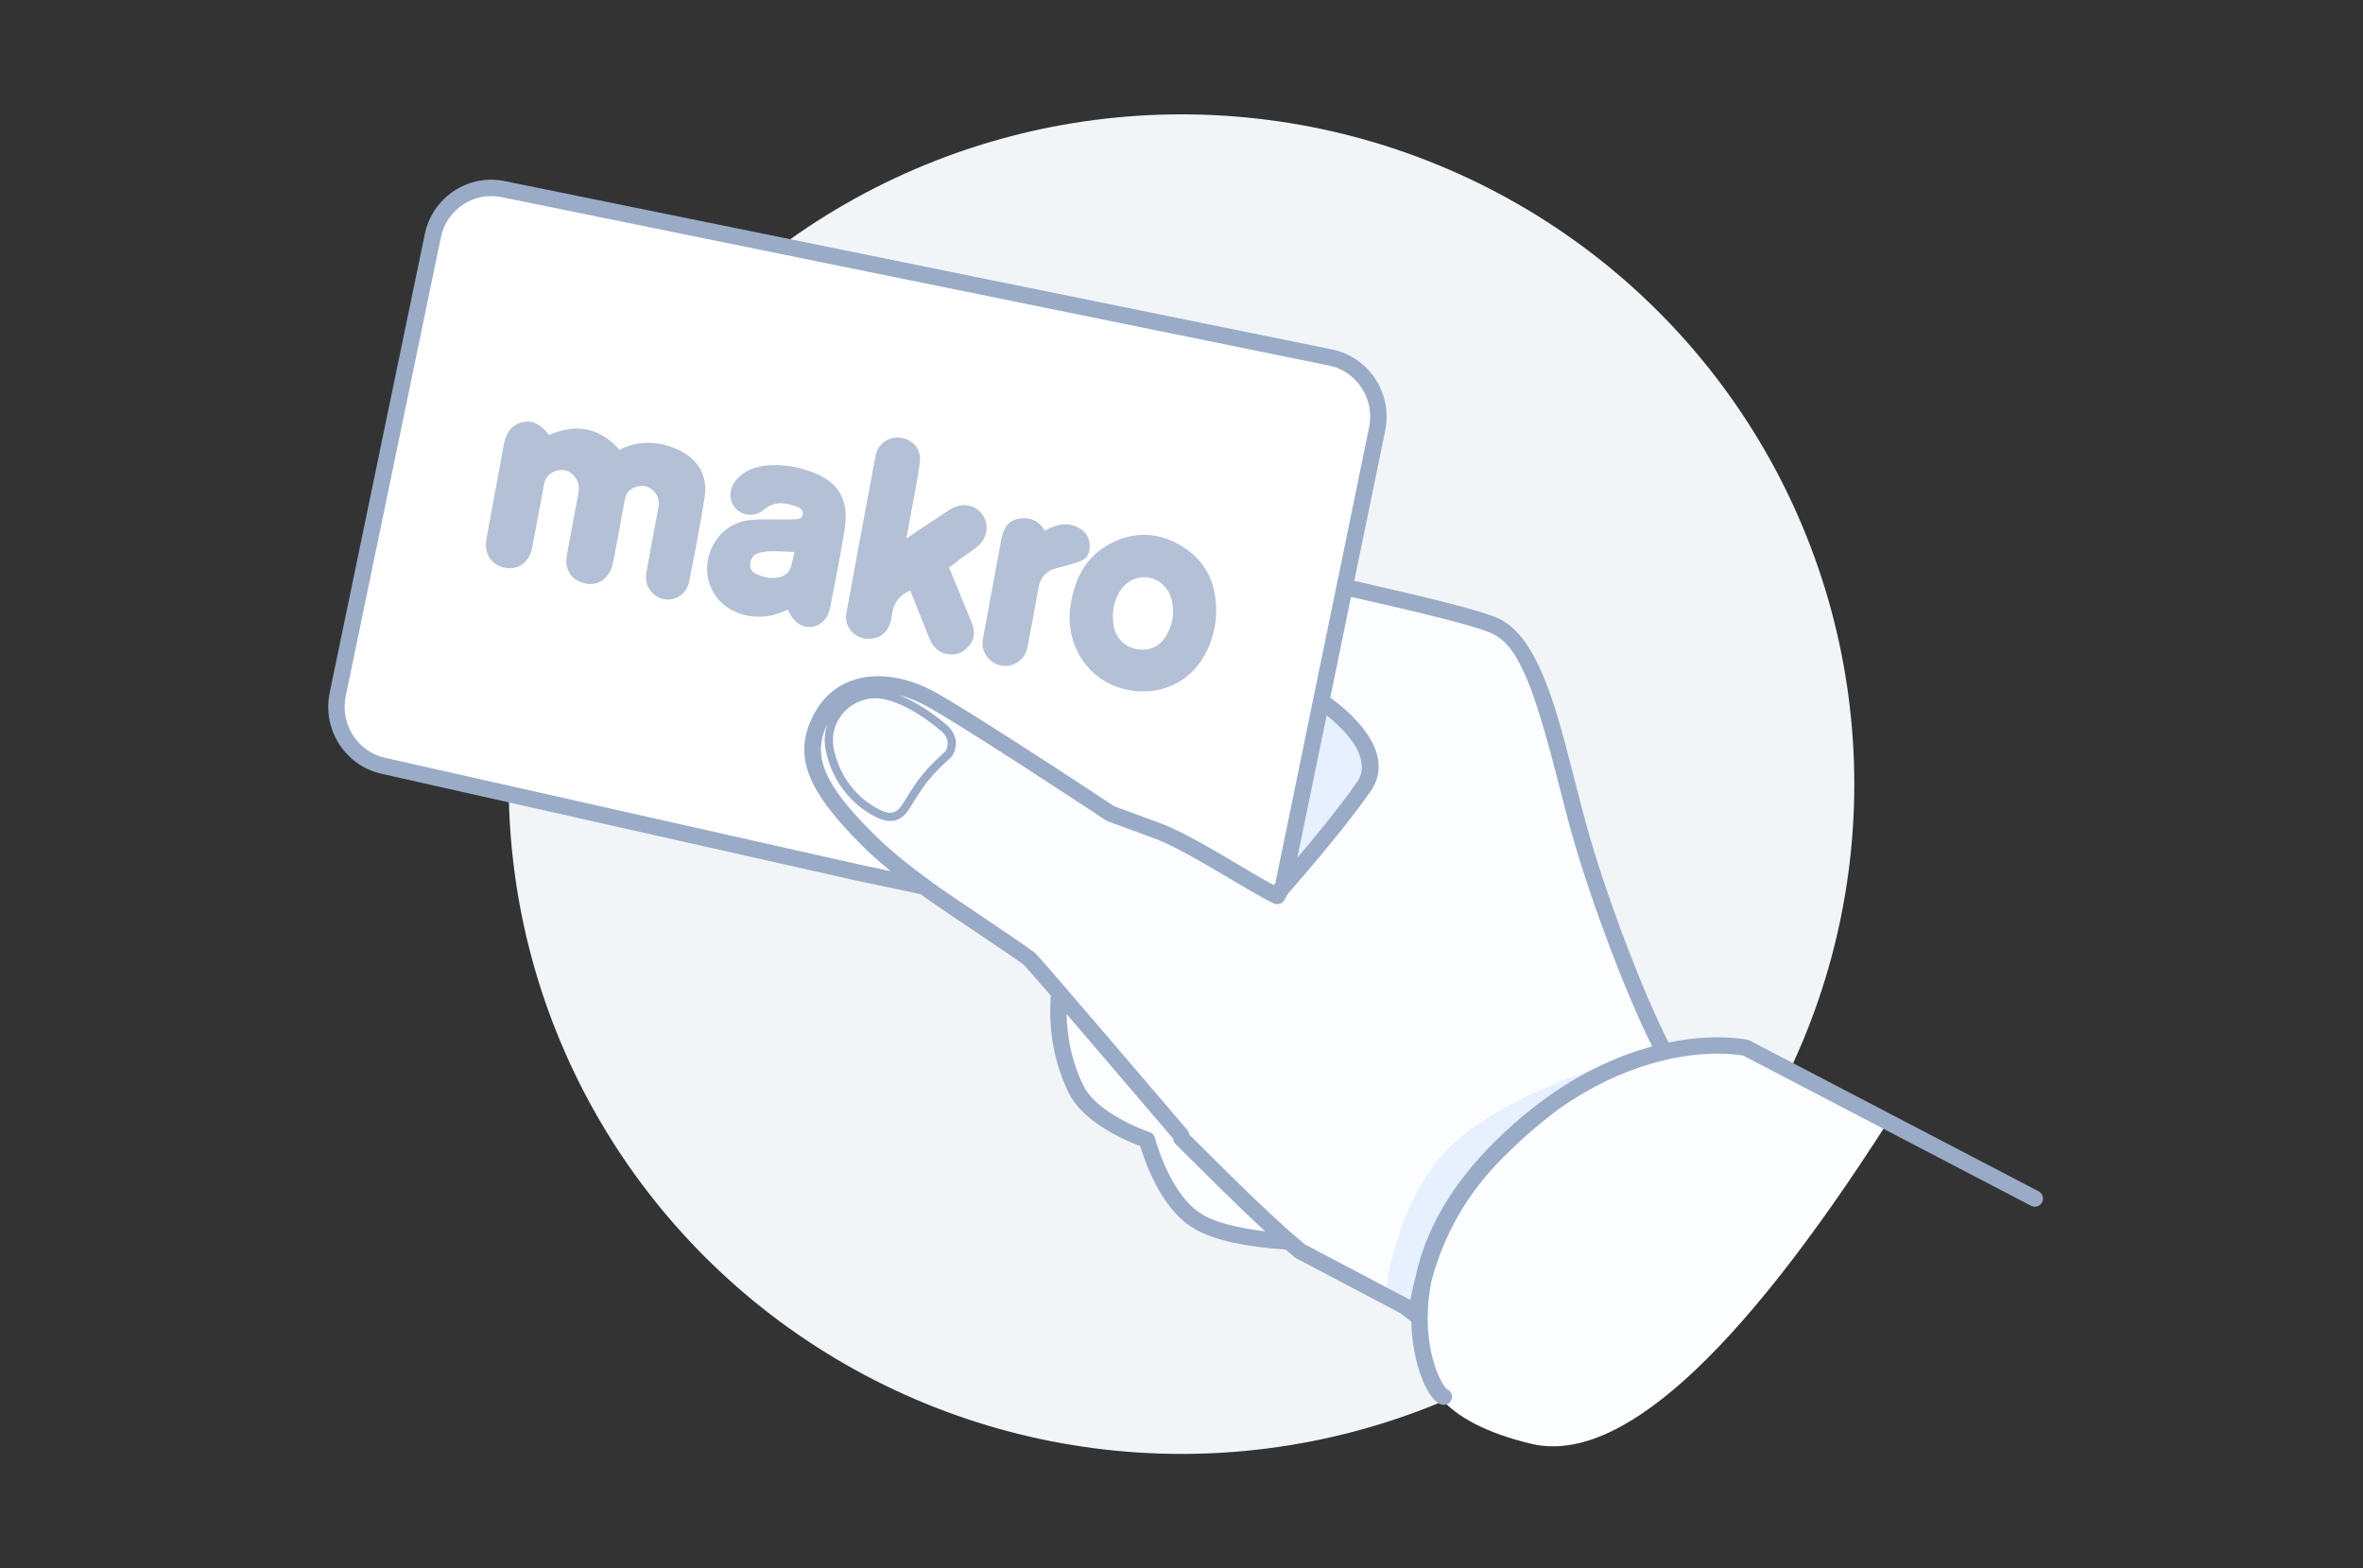 <?xml version="1.0" encoding="UTF-8"?>
<svg width="226px" height="150px" viewBox="0 0 226 150" version="1.1" xmlns="http://www.w3.org/2000/svg" xmlns:xlink="http://www.w3.org/1999/xlink">
    <rect x="0" y="0" width="226" height="150" fill="#333333" stroke="none"/>
    <title> get-your-card-makro 2</title>
    <g id="CMSDT-3260-Become-a-Customer" stroke="none" stroke-width="1" fill="none" fill-rule="evenodd">
        <g id="PAGE_Become-a-Customer-1440" transform="translate(-1161, -973)">
            <g id="Group-2" transform="translate(252, 829)">
                <g id="-get-your-card-makro" transform="translate(909, 144)">
                    <ellipse id="background" fill="#F2F5F8" cx="113" cy="75" rx="64.347" ry="64.062"></ellipse>
                    <g id="image" transform="translate(113.262, 78.125) scale(-1, 1) translate(-113.262, -78.125) translate(31.127, 17.188)">
                        <path d="M93.269,35.156 L73.912,67.448 L78.12,65.748 L89.061,60.65 L101.685,52.152 C106.735,48.753 110.662,47.62 113.467,48.753 C117.675,50.452 118.938,53.851 116.413,58.1 C113.888,62.349 108.839,67.023 103.789,69.997 C100.423,71.98 96.916,74.813 93.269,78.495 C94.111,81.044 94.111,83.452 93.269,85.718 C92.427,87.984 89.903,90.109 85.695,92.092 C85.695,93.791 84.853,95.774 83.17,98.04 C81.487,100.306 77.699,101.581 71.808,101.864 L71.808,101.864 L66.672,104.552 L66.718,104.688 L58.938,108.984 C60.65,114.902 57.337,118.872 48.998,120.896 C40.659,122.92 29.296,112.7 14.91,90.234 L28.595,82.812 L34.088,82.812 L36.49,83.984 L39.173,78.196 L41.932,71.697 C45.796,58.877 48.166,50.719 49.043,47.221 L49.085,47.053 C49.927,43.654 53.013,41.53 58.343,40.68 L58.343,40.68 L93.269,35.156 Z" id="hand" fill="#FCFDFF" fill-rule="nonzero"></path>
                        <path d="M73.231,68.75 L63.562,23.741 C63.562,19.824 65.174,17.559 68.397,16.947 C71.619,16.335 97.892,10.956 147.214,0.812 C150.857,0.529 153.239,2.227 154.36,5.907 C155.481,9.587 158.423,24.024 163.187,49.218 C163.467,53.181 162.066,55.587 158.984,56.436 C155.901,57.285 138.806,61.107 107.7,67.901 C112.184,64.568 115.126,61.454 116.528,58.559 C118.629,54.217 116.528,50.067 114.426,49.218 C112.324,48.368 108.541,48.184 104.337,50.916 C101.535,52.738 96.631,55.993 89.625,60.682 L81.638,63.655 L73.231,68.75 Z" id="card" fill="#FFFFFF" fill-rule="nonzero"></path>
                        <path d="M59.753,107.812 C59.752,107.812 62.778,105.891 62.778,105.891 C62.778,105.891 61.734,96.952 56.212,92.041 C50.733,87.169 40.959,84.418 40.806,84.375 C44.213,85.825 48.048,88.275 51.976,92.161 C56.898,97.032 59.07,102.4 59.752,107.812 L59.753,107.812 Z M72.979,67.969 C72.979,67.969 67.823,62.186 64.941,58.02 C63.14,55.415 65.724,52.242 68.856,50" id="shadow" fill="#E6F0FF"></path>
                        <path d="M154.768,5.201 L163.872,49.097 C164.595,52.615 162.339,56.093 158.858,56.829 L113.585,67.018 L107.347,68.336 C107.081,68.53 106.81,68.726 106.533,68.923 C104.585,70.312 97.774,74.78 97.439,75.135 C97.187,75.401 96.298,76.42 94.894,78.05 L94.892,78.037 C94.9,78.11 94.911,78.238 94.923,78.417 C95.078,80.913 94.733,83.885 93.465,86.751 C93.376,86.952 93.283,87.151 93.186,87.347 C92.54,88.653 91.325,89.79 89.712,90.79 C88.888,91.301 88.009,91.744 87.131,92.119 C86.848,92.239 86.584,92.345 86.343,92.435 C86.254,92.737 86.147,93.07 86.02,93.429 C85.653,94.467 85.2,95.505 84.654,96.48 C83.683,98.213 82.524,99.559 81.14,100.359 C79.202,101.48 76.097,102.079 72.436,102.329 C72.145,102.581 71.858,102.826 71.57,103.068 L71.431,103.161 L61.474,108.406 L60.431,109.211 L60.42,109.22 C60.341,113.118 58.894,116.809 57.501,117.163 C57.081,117.27 56.653,117.017 56.546,116.599 C56.439,116.181 56.693,115.756 57.113,115.649 C57.04,115.668 57.031,115.673 57.051,115.655 C57.119,115.588 57.206,115.481 57.301,115.341 C57.531,115.001 57.773,114.52 57.991,113.949 C58.532,112.53 58.857,110.768 58.854,108.859 C58.852,107.685 58.731,106.498 58.485,105.305 C57.318,100.949 55.088,96.95 51.654,93.529 C49.821,91.703 47.985,90.111 46.145,88.766 C43.245,86.746 40.306,85.358 37.375,84.519 C34.175,83.603 31.386,83.437 29.205,83.698 C28.967,83.726 28.788,83.754 28.673,83.775 L1.149,98.14 C0.765,98.34 0.291,98.193 0.09,97.81 C-0.112,97.428 0.037,96.956 0.42,96.756 L28.043,82.34 C28.104,82.308 28.169,82.284 28.236,82.269 C28.384,82.236 28.647,82.191 29.018,82.146 C30.919,81.919 33.216,81.987 35.804,82.523 C38.17,77.976 41.705,68.691 43.54,62.183 L43.665,61.736 C43.955,60.689 44.239,59.601 44.685,57.855 C44.773,57.509 44.773,57.509 44.862,57.163 C46.122,52.225 46.782,49.944 47.722,47.652 C48.997,44.54 50.46,42.591 52.376,41.836 C54.241,41.102 58.501,40.03 65.87,38.368 L62.912,23.984 C62.19,20.466 64.444,16.988 67.94,16.248 L147.101,0.139 C150.598,-0.601 154.042,1.679 154.768,5.201 Z M66.186,39.898 L66.515,39.825 C59.071,41.5 54.732,42.589 52.953,43.289 C50.318,44.327 48.832,47.953 46.383,57.548 C46.295,57.894 46.295,57.894 46.206,58.24 C45.694,60.248 45.393,61.393 45.051,62.606 C43.235,69.047 39.794,78.127 37.374,82.9 C37.518,82.936 37.663,82.976 37.809,83.018 C42.751,84.433 47.69,87.314 52.414,91.987 C56.652,96.18 59.099,100.585 60.011,104.936 C60.207,105.671 60.375,106.417 60.514,107.17 L60.566,107.13 L60.68,107.057 L70.622,101.82 C71.639,100.964 72.663,100.054 73.747,99.05 C74.901,97.98 76.098,96.827 77.62,95.328 C77.966,94.987 78.753,94.207 79.563,93.403 L80.005,92.965 C80.67,92.306 81.299,91.682 81.656,91.328 C81.669,91.177 81.729,91.027 81.837,90.901 C81.865,90.868 81.865,90.868 81.998,90.711 C82.181,90.497 82.181,90.497 82.455,90.175 C82.947,89.598 83.496,88.955 84.086,88.263 C85.775,86.284 87.465,84.306 89.045,82.459 L89.093,82.403 C93.192,77.614 95.802,74.587 96.296,74.064 C96.558,73.787 98.766,72.29 101.012,70.779 L101.551,70.416 C103.252,69.272 104.888,68.174 105.619,67.653 C107.605,66.237 109.286,64.925 110.666,63.687 C111.049,63.344 111.406,63.008 111.737,62.68 C116.565,57.896 117.798,55.141 116.261,52.049 C116.543,52.856 116.612,53.776 116.383,54.768 C115.962,56.595 115.124,58.064 113.993,59.22 C113.226,60.002 112.483,60.509 111.674,60.928 C110.374,61.599 109.291,61.508 108.429,60.17 C108.377,60.089 108.324,60.005 108.267,59.915 C108.214,59.829 108.159,59.741 108.09,59.628 C106.942,57.753 106.285,56.908 104.412,55.214 L104.359,55.155 C104.304,55.08 104.232,54.957 104.162,54.794 C103.826,54.014 103.896,53.147 104.64,52.361 C104.723,52.273 104.813,52.187 104.912,52.104 C106.371,50.871 107.932,49.865 109.421,49.298 C108.488,49.531 107.512,49.927 106.52,50.489 C105.019,51.341 102.308,53.034 98.746,55.325 C98.559,55.445 98.559,55.445 98.372,55.565 C96.43,56.816 94.372,58.156 92.329,59.496 C91.613,59.965 90.951,60.4 90.358,60.791 C90.151,60.928 90.028,61.009 89.808,61.154 C89.762,61.184 89.73,61.206 89.706,61.222 L89.627,61.273 C89.623,61.276 89.619,61.279 89.614,61.282 C89.564,61.316 89.509,61.343 89.452,61.364 L85.031,62.988 C83.804,63.439 82.219,64.256 80.037,65.518 C79.743,65.688 79.437,65.867 79.101,66.065 C78.85,66.212 76.666,67.509 76.076,67.853 C74.994,68.483 74.21,68.912 73.578,69.211 C73.202,69.389 72.752,69.244 72.553,68.881 C72.489,68.765 72.39,68.588 72.287,68.414 C72.271,68.387 72.271,68.387 72.255,68.36 C72.237,68.329 72.219,68.3 72.203,68.273 C72.136,68.198 72.055,68.105 71.961,67.999 C71.62,67.61 71.24,67.173 70.831,66.697 C69.662,65.337 68.492,63.937 67.4,62.574 C67.074,62.168 66.76,61.771 66.457,61.383 C65.626,60.316 64.899,59.336 64.295,58.463 C62.396,55.718 64.25,52.411 68.167,49.533 L66.186,39.898 Z M93.385,79.804 L93.211,80.005 C92.347,81.012 91.367,82.155 90.288,83.417 L90.24,83.473 C88.66,85.319 86.97,87.297 85.283,89.274 C84.692,89.967 84.144,90.61 83.652,91.186 C83.378,91.508 83.378,91.508 83.195,91.722 L83.179,91.743 C83.169,91.928 83.092,92.111 82.949,92.253 C82.643,92.555 81.776,93.414 80.891,94.292 L80.45,94.73 C79.72,95.454 79.04,96.127 78.724,96.439 C77.192,97.948 75.984,99.111 74.816,100.194 L74.397,100.581 C76.922,100.283 79.032,99.771 80.352,99.008 C81.454,98.37 82.438,97.228 83.283,95.719 C83.782,94.829 84.2,93.87 84.54,92.91 C84.659,92.574 84.759,92.263 84.841,91.984 C84.889,91.82 84.92,91.705 84.934,91.649 C85,91.389 85.193,91.181 85.449,91.096 C85.496,91.081 85.592,91.047 85.731,90.996 C85.966,90.908 86.229,90.804 86.512,90.683 C87.322,90.337 88.132,89.929 88.883,89.463 C90.27,88.604 91.285,87.653 91.779,86.656 C91.866,86.48 91.949,86.302 92.029,86.122 C92.969,83.997 93.353,81.781 93.385,79.804 Z M147.421,1.669 L68.261,17.778 C65.618,18.337 63.899,20.989 64.45,23.671 L73.415,67.258 L73.467,67.339 C73.508,67.384 73.541,67.422 73.566,67.45 L73.575,67.462 L73.76,67.364 C74.187,67.134 74.688,66.851 75.284,66.504 C75.506,66.374 75.96,66.107 76.451,65.816 L77.008,65.486 C77.623,65.122 78.181,64.792 78.303,64.72 C78.641,64.521 78.951,64.339 79.249,64.167 C81.505,62.862 83.151,62.013 84.488,61.522 L88.822,59.93 C88.848,59.913 88.884,59.889 88.941,59.852 C89.161,59.706 89.284,59.625 89.492,59.488 C90.086,59.097 90.749,58.66 91.465,58.191 C93.512,56.849 95.574,55.506 97.519,54.254 C97.707,54.133 97.707,54.133 97.894,54.012 C101.482,51.705 104.208,50.003 105.743,49.132 C110.477,46.445 115.251,47.066 117.415,50.881 C119.71,54.928 118.322,58.36 112.844,63.787 C112.494,64.134 112.118,64.488 111.717,64.848 C111.247,65.269 110.745,65.697 110.212,66.134 L113.249,65.492 L158.522,55.303 C161.165,54.744 162.885,52.092 162.335,49.412 L153.231,5.516 C152.679,2.838 150.067,1.109 147.421,1.669 Z M65.587,57.576 C66.173,58.423 66.883,59.38 67.697,60.425 C67.995,60.807 68.305,61.199 68.626,61.6 C69.488,62.674 70.399,63.773 71.32,64.858 L68.516,51.235 C65.626,53.53 64.425,55.896 65.587,57.576 Z M111.064,49.647 C109.325,49.938 107.285,51.123 105.42,52.699 C105.343,52.764 105.274,52.83 105.211,52.896 C104.704,53.432 104.661,53.97 104.883,54.487 C104.918,54.568 104.951,54.63 104.975,54.668 C106.883,56.398 107.584,57.299 108.76,59.221 C108.828,59.332 108.882,59.419 108.934,59.502 C108.988,59.589 109.039,59.67 109.089,59.748 C109.694,60.686 110.333,60.74 111.312,60.234 C112.053,59.851 112.731,59.389 113.431,58.674 C114.465,57.618 115.23,56.276 115.619,54.593 C116.332,51.5 113.581,49.226 111.064,49.647 Z" id="outlines" fill="#99ABC7"></path>
                        <path d="M130.206,26.502 C130.894,25.62 131.672,24.972 132.823,24.972 C133.774,24.972 134.461,25.431 134.76,26.254 C135.067,27.092 134.917,27.544 134.057,28.243 C133.601,28.622 133.137,28.986 132.659,29.343 C131.829,29.97 131.552,30.778 131.784,31.791 C132.218,33.656 132.629,35.521 133.026,37.394 C133.273,38.567 132.666,39.601 131.575,39.965 C130.662,40.271 129.518,39.827 129.025,38.953 C128.905,38.734 128.823,38.479 128.771,38.231 C128.075,35.128 127.395,32.024 126.707,28.921 C126.497,27.988 126.527,27.077 127.38,26.48 C128.255,25.868 129.212,25.795 130.206,26.502 M139.127,30.713 C139.277,31.252 139.486,31.776 139.792,32.265 C140.443,33.292 141.535,33.751 142.679,33.503 C143.935,33.234 144.698,32.381 144.833,31.099 C144.96,29.897 144.676,28.804 143.935,27.828 C142.761,26.276 140.534,26.298 139.516,27.871 C138.948,28.746 138.955,29.715 139.127,30.713 M143.397,37.43 C139.74,38.166 136.264,35.915 135.276,32.163 C134.618,29.664 134.768,27.267 136.457,25.198 C138.08,23.202 140.264,22.371 142.828,22.743 C145.454,23.121 147.21,24.666 148.242,27.056 C148.819,28.389 149.057,29.78 148.953,31.216 C148.736,34.385 146.567,36.789 143.397,37.43 M108.962,37.729 C107.849,38.18 106.771,38.443 105.897,39.12 C105.493,39.441 105.351,39.849 105.485,40.359 C105.612,40.818 105.92,41.102 106.375,41.109 C107.16,41.124 107.938,41 108.589,40.512 C109.628,39.74 109.082,38.749 108.962,37.729 M110.518,43.054 C108.731,45.262 105.59,45.874 103.511,44.446 C100.73,42.537 100.894,38.246 103.803,36.614 C105.029,35.929 106.368,35.507 107.632,34.902 C107.983,34.734 108.424,34.581 108.282,34.093 C108.147,33.627 107.699,33.642 107.302,33.671 C106.188,33.744 105.239,34.035 104.693,35.15 C104.214,36.126 103.116,36.49 102.188,36.111 C101.313,35.747 100.834,34.727 101.103,33.707 C101.44,32.447 102.337,31.645 103.451,31.07 C104.738,30.407 106.151,30.094 107.587,30.035 C110.323,29.926 111.871,31.157 112.559,33.969 C113.135,36.33 113.628,38.712 114.137,41.087 C114.294,41.823 114.339,42.581 113.808,43.222 C112.985,44.213 111.669,44.162 110.518,43.054 M123.162,33.328 C124.538,34.691 125.884,36.024 127.231,37.357 C127.881,38.006 128.105,38.771 127.792,39.623 C127.469,40.504 126.796,40.978 125.854,41.065 C125.009,41.138 124.427,40.665 123.888,40.118 C122.788,39.011 121.697,37.904 120.598,36.803 C119.745,37.678 119.581,38.618 119.917,39.769 C120.314,41.102 119.843,42.085 118.803,42.581 C117.6,43.149 116.118,42.515 115.828,41.226 C114.698,36.235 113.599,31.23 112.507,26.232 C112.253,25.081 112.941,24.01 114.032,23.711 C115.154,23.405 116.291,23.93 116.627,25.103 C117.136,26.888 117.487,28.724 117.898,30.538 C118.033,31.106 118.152,31.682 118.302,32.367 C119.252,30.931 120.127,29.613 120.995,28.287 C121.659,27.267 122.714,26.852 123.731,27.238 C125.099,27.755 125.555,29.329 124.733,30.662 C124.381,31.23 124.03,31.806 123.693,32.381 C123.522,32.658 123.372,32.957 123.162,33.328 M82.978,36.592 C85.057,34.494 87.165,34.086 89.73,35.274 C91.031,33.751 92.744,33.066 94.755,33.073 C96.894,33.081 98.479,34.195 99.003,36.264 C99.675,38.931 100.244,41.626 100.804,44.322 C101.044,45.466 100.281,46.566 99.197,46.77 C98.053,46.989 96.961,46.282 96.692,45.087 C96.221,43.04 95.779,40.978 95.324,38.924 C95.174,38.224 94.77,37.751 94.082,37.561 C93.379,37.372 92.818,37.619 92.355,38.144 C91.973,38.574 91.973,39.069 92.093,39.601 C92.527,41.524 92.968,43.455 93.372,45.386 C93.738,47.149 92.773,48.417 91.113,48.373 C90.111,48.351 89.304,47.666 89.057,46.573 C88.616,44.65 88.197,42.719 87.778,40.789 C87.66,40.235 87.457,39.732 86.963,39.419 C86.373,39.047 85.752,38.945 85.139,39.353 C84.503,39.776 84.219,40.373 84.384,41.146 C84.817,43.149 85.266,45.153 85.707,47.156 C86.006,48.526 85.341,49.655 84.07,49.939 C82.806,50.223 81.669,49.495 81.355,48.118 C80.682,45.153 80.054,42.18 79.374,39.222 C79.127,38.144 79.224,37.211 80.129,36.497 C80.907,35.915 81.759,35.936 82.978,36.592" id="logo" fill="#B3C0D5" transform="translate(114.117, 36.328) scale(-1, 1) rotate(23) translate(-114.117, -36.328) "></path>
                    </g>
                </g>
            </g>
        </g>
    </g>
</svg>